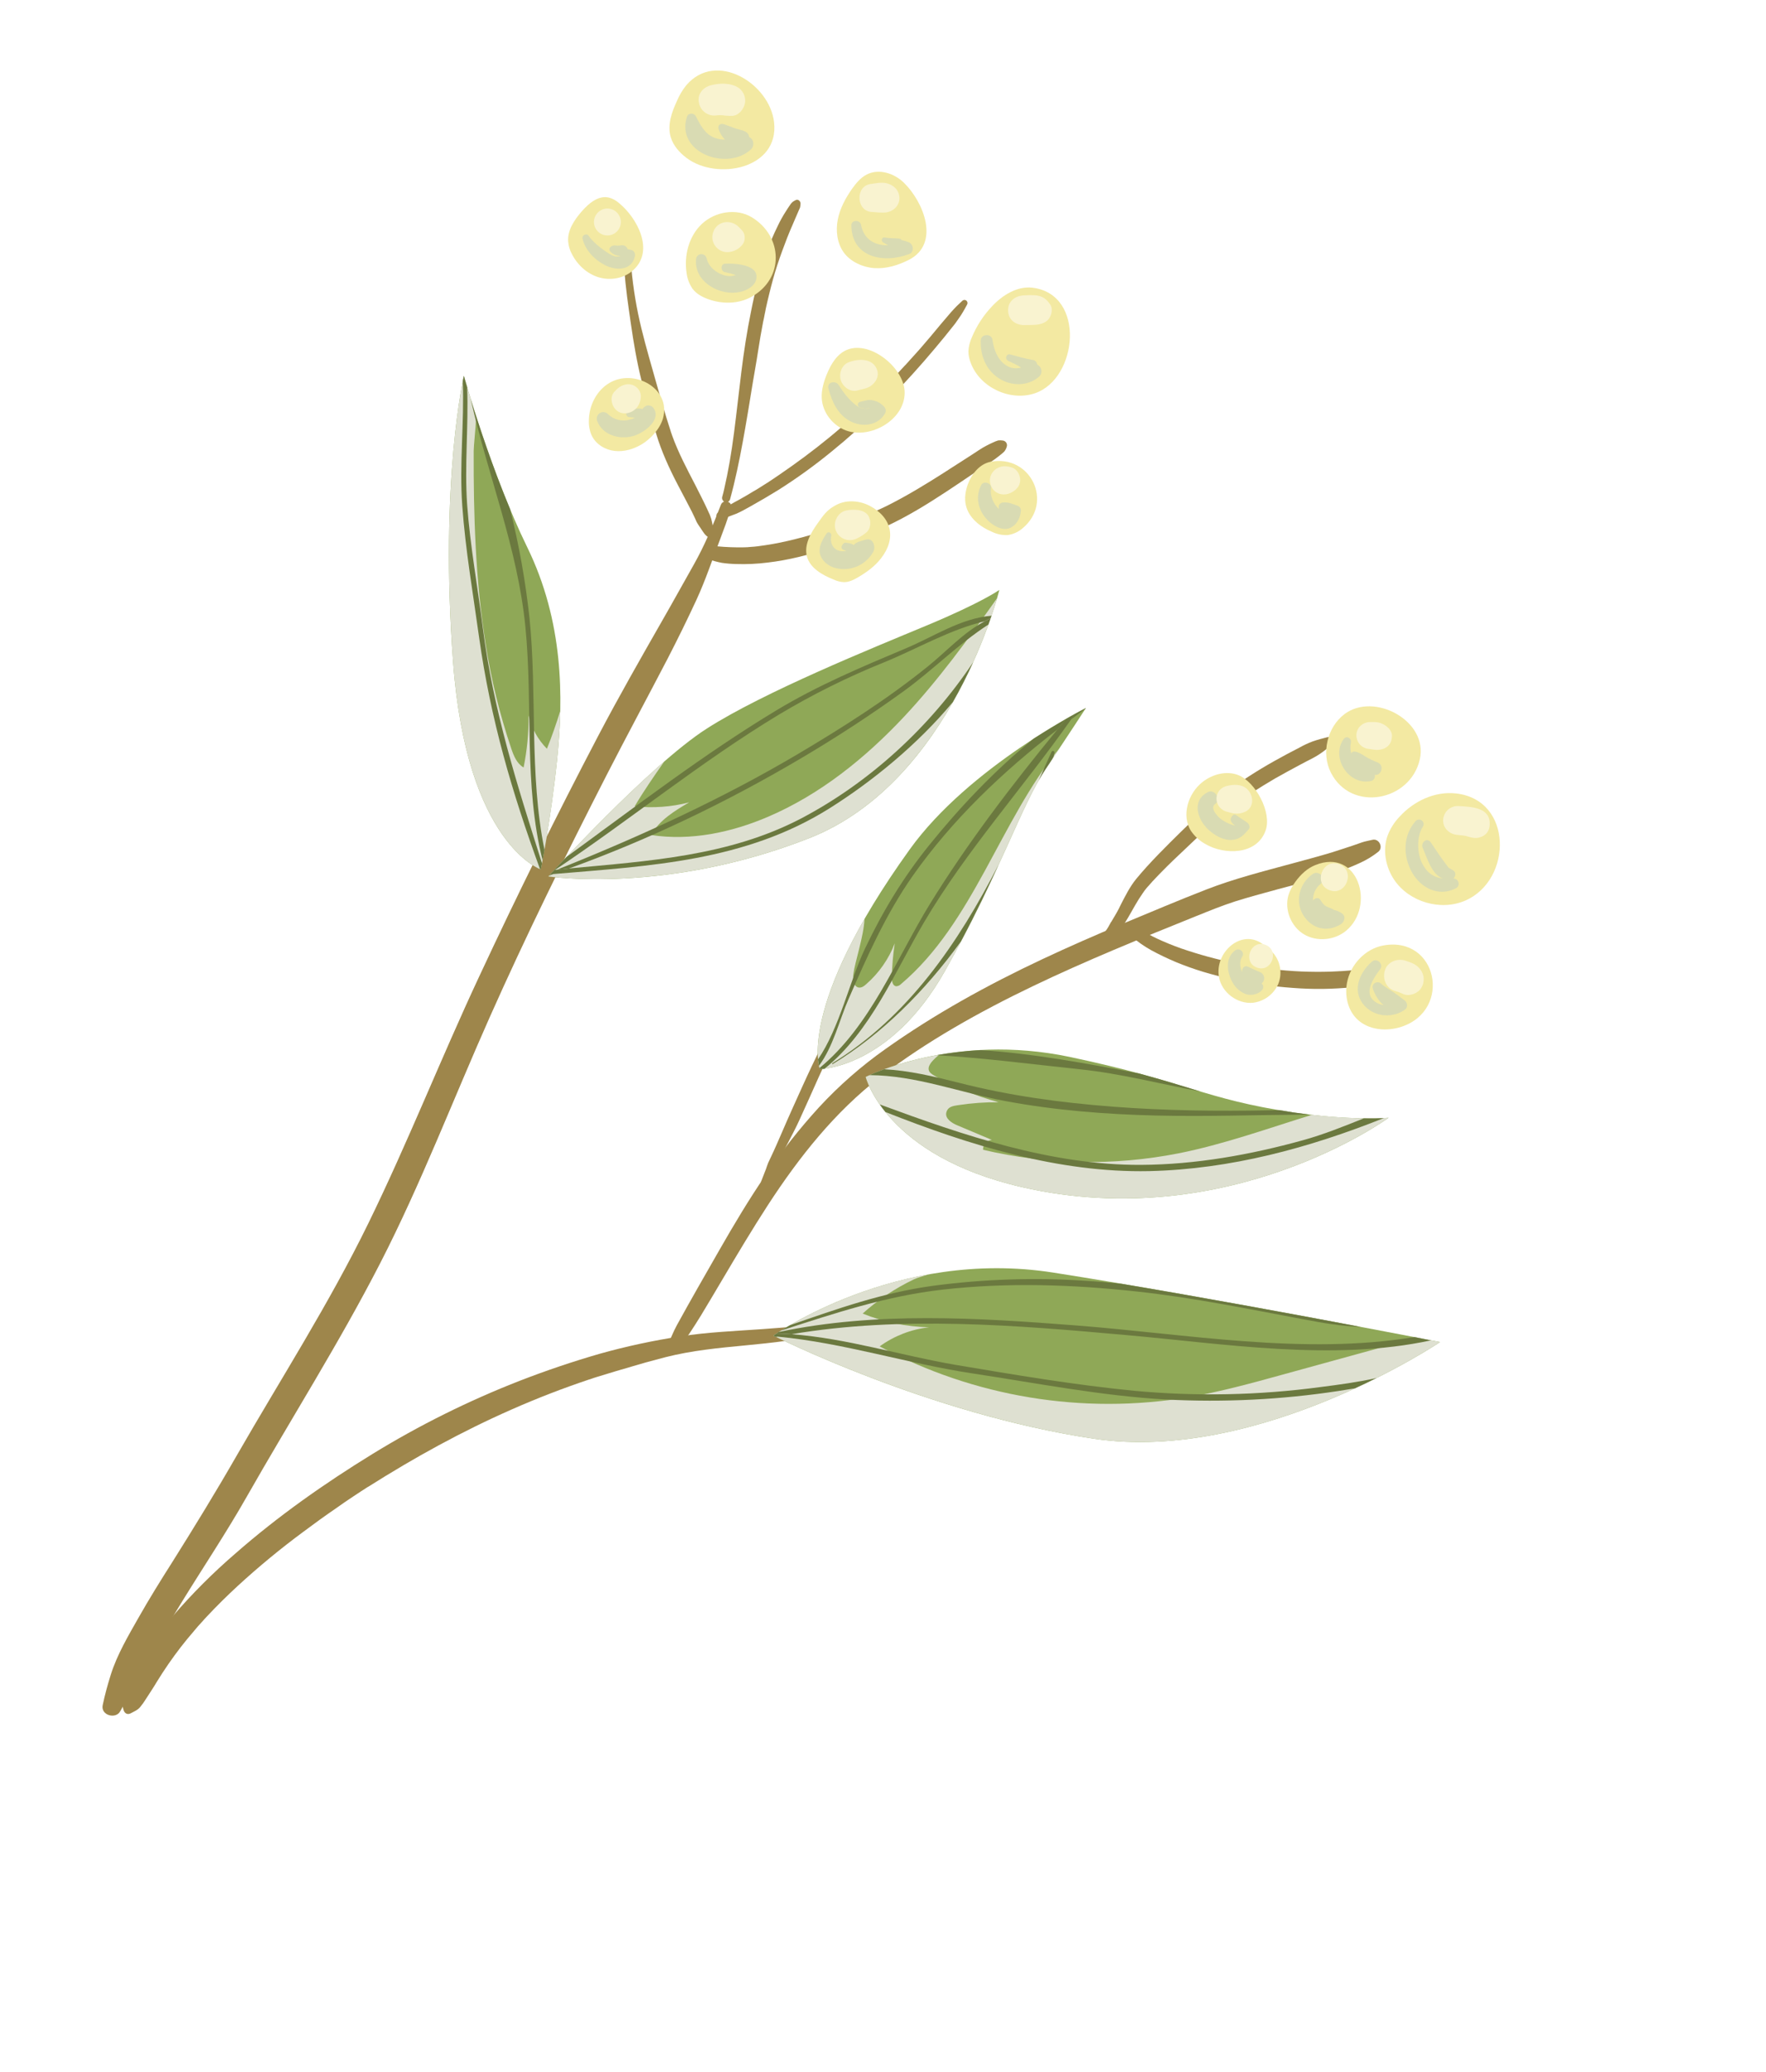 <?xml version="1.0" encoding="UTF-8"?> <svg xmlns="http://www.w3.org/2000/svg" width="318" height="373" viewBox="0 0 318 373" fill="none"><g filter="url(#filter0_d_323_8687)"><path d="M112.431 44.464C112.636 47.807 113.14 51.082 113.614 54.372C114.088 57.661 114.69 61.221 115.528 64.54C116.366 67.86 117.216 70.934 118.162 74.092C119.107 77.25 120.522 80.351 122.067 83.299C122.911 84.923 123.785 86.533 124.606 88.149L125.162 89.321L125.439 89.944C125.583 90.208 125.741 90.465 125.914 90.712L126.08 90.946L126.173 91.105C126.088 90.924 126.116 90.984 126.289 91.27L126.65 91.799C126.888 92.177 127.21 92.497 127.59 92.733C127.648 92.773 127.715 92.799 127.786 92.809C127.856 92.82 127.928 92.814 127.996 92.792C128.063 92.771 128.125 92.734 128.177 92.685C128.228 92.636 128.268 92.577 128.293 92.51C128.437 92.112 128.487 91.685 128.439 91.264C128.388 90.847 128.307 90.443 128.226 90.04C128.142 89.581 128.009 89.132 127.83 88.701L127.34 87.627C126.664 86.162 125.905 84.719 125.177 83.261C123.683 80.381 122.145 77.485 121.041 74.421L120.845 73.851C120.838 73.799 120.704 73.477 120.816 73.791C120.784 73.701 120.759 73.608 120.74 73.514L120.363 72.332C120.112 71.568 119.882 70.812 119.66 70.034C119.18 68.44 118.708 66.824 118.259 65.215C117.324 61.886 116.338 58.564 115.516 55.2C114.631 51.597 114.019 47.932 113.685 44.238C113.67 44.155 113.64 44.076 113.594 44.006C113.549 43.935 113.491 43.874 113.422 43.827C113.353 43.779 113.275 43.745 113.193 43.728C113.111 43.71 113.027 43.709 112.944 43.724C112.783 43.764 112.642 43.861 112.548 43.997C112.453 44.133 112.412 44.299 112.431 44.464Z" fill="#9E864B"></path><path d="M127.368 96.573C128.221 96.9 129.102 97.147 130 97.313C130.844 97.434 131.695 97.504 132.547 97.523C134.448 97.587 136.35 97.498 138.236 97.257C141.986 96.823 145.621 95.874 149.2 94.73C152.733 93.612 156.193 92.279 159.563 90.74C163.334 88.991 166.883 86.812 170.375 84.514C172.034 83.434 173.687 82.301 175.332 81.191C176.976 80.081 178.716 79.054 180.237 77.8C180.455 77.628 180.663 77.444 180.859 77.248C181.051 77.003 181.193 76.723 181.278 76.424C181.322 76.302 181.337 76.172 181.323 76.043C181.309 75.915 181.265 75.791 181.196 75.682C181.126 75.572 181.033 75.481 180.922 75.413C180.811 75.346 180.687 75.305 180.558 75.293C180.287 75.25 180.012 75.244 179.74 75.276C179.431 75.37 179.13 75.488 178.84 75.629C178.397 75.82 177.968 76.041 177.54 76.263C176.653 76.72 175.837 77.328 175 77.853L172.278 79.602L171.049 80.387L170.461 80.776C170.235 80.92 170.499 80.739 170.529 80.725L170.401 80.804L170.009 81.064C166.646 83.208 163.233 85.285 159.678 87.062C156.411 88.641 153.045 90.007 149.603 91.154L148.981 91.356L148.666 91.469C148.606 91.497 148.412 91.553 148.644 91.461C148.877 91.369 148.614 91.475 148.584 91.489L147.289 91.901C146.39 92.179 145.5 92.436 144.617 92.67C142.822 93.152 140.99 93.597 139.154 93.915C138.25 94.067 137.347 94.219 136.46 94.326C136.02 94.369 135.572 94.434 135.118 94.447L134.5 94.501C134.12 94.515 134.753 94.491 134.478 94.493L134.12 94.515C132.426 94.552 130.731 94.489 129.044 94.326L127.894 94.19C127.279 94.095 126.725 94.596 126.602 95.151C126.535 95.441 126.576 95.745 126.717 96.007C126.858 96.268 127.089 96.47 127.368 96.573Z" fill="#9E864B"></path><path d="M129.919 89.496L131.284 88.96C131.727 88.768 132.198 88.637 132.641 88.445C133.527 88.063 134.385 87.545 135.221 87.094C136.906 86.149 138.578 85.173 140.214 84.159C143.512 82.071 146.68 79.784 149.699 77.31C152.696 74.885 155.559 72.32 158.288 69.617C161.082 66.895 163.753 64.029 166.329 61.079C167.594 59.633 168.823 58.15 170.051 56.666L171.808 54.473C172.113 54.107 172.36 53.696 172.651 53.301C172.931 52.916 173.19 52.517 173.427 52.105C173.674 51.694 173.898 51.275 174.123 50.856C174.198 50.743 174.23 50.608 174.214 50.474C174.198 50.34 174.134 50.216 174.034 50.125C173.936 50.035 173.808 49.985 173.675 49.983C173.542 49.982 173.413 50.029 173.313 50.117L172.296 51.077C171.916 51.441 171.603 51.828 171.246 52.2C170.613 52.923 170.011 53.632 169.4 54.362C168.202 55.832 166.959 57.285 165.724 58.716C165.091 59.439 164.437 60.154 163.782 60.869C163.645 61.045 163.485 61.212 163.325 61.38C163.439 61.271 163.233 61.497 163.203 61.511C163.121 61.621 163.027 61.721 162.922 61.81L161.948 62.86C160.614 64.265 159.276 65.635 157.934 66.969C155.208 69.641 152.387 72.228 149.42 74.664C146.453 77.1 143.401 79.356 140.232 81.519L139.047 82.32L138.459 82.709L138.165 82.903L138.037 82.982C138.006 82.997 137.802 83.148 137.908 83.061C138.014 82.975 137.848 83.09 137.84 83.112L137.682 83.205L137.426 83.364L136.748 83.795C136.355 84.055 135.949 84.284 135.542 84.513C134.714 85.016 133.885 85.519 133.02 85.985C132.155 86.45 132.125 86.464 131.68 86.73L131.114 87.127L130.564 87.479L129.321 88.234C129.179 88.328 129.076 88.469 129.03 88.633C128.985 88.796 129 88.971 129.072 89.124C129.145 89.278 129.271 89.4 129.426 89.468C129.582 89.536 129.757 89.546 129.919 89.496Z" fill="#9E864B"></path><path d="M131.452 85.899C132.394 82.491 133.106 79.026 133.744 75.559C134.382 72.093 134.988 68.365 135.569 64.778C135.867 62.963 136.21 61.163 136.478 59.362C136.747 57.56 137.067 55.753 137.41 53.953C137.516 53.517 137.599 53.072 137.683 52.628C137.767 52.183 137.767 52.183 137.816 51.976C137.865 51.769 137.865 51.769 137.882 51.65C137.899 51.532 137.825 51.88 137.85 51.739C137.878 51.673 137.894 51.603 137.899 51.532C138.089 50.651 138.301 49.778 138.512 48.905C138.936 47.159 139.411 45.407 139.968 43.708C140.524 42.01 141.131 40.379 141.768 38.734C142.092 37.918 142.429 37.115 142.778 36.324C143.137 35.528 143.451 34.717 143.802 33.944C143.896 33.762 143.979 33.575 144.052 33.384C144.118 33.135 144.151 32.878 144.15 32.62C144.151 32.196 143.676 31.777 143.262 32.029C143.059 32.121 142.866 32.237 142.689 32.373C142.496 32.556 142.328 32.766 142.193 32.995C141.94 33.354 141.709 33.721 141.478 34.088C140.961 34.89 140.496 35.724 140.087 36.587C139.304 38.163 138.617 39.785 138.029 41.444C136.869 44.925 135.935 48.477 135.233 52.078C134.495 55.684 133.943 59.33 133.487 62.987C133.031 66.643 132.651 70.227 132.18 73.853C131.71 77.48 131.158 80.777 130.372 84.166C130.275 84.58 130.177 84.995 130.056 85.401C130.001 85.59 130.017 85.791 130.101 85.969C130.185 86.146 130.332 86.286 130.512 86.363C130.604 86.396 130.702 86.41 130.8 86.404C130.897 86.398 130.993 86.373 131.08 86.33C131.168 86.287 131.246 86.226 131.31 86.152C131.374 86.078 131.422 85.992 131.452 85.899Z" fill="#9E864B"></path><path d="M129.81 86.861C128.394 90.549 126.851 94.242 124.897 97.688C122.943 101.135 121.157 104.391 119.25 107.704C115.328 114.567 111.405 121.429 107.741 128.409C100.231 142.735 93.062 157.226 86.234 171.879C79.373 186.554 73.433 201.658 66.315 216.216C59.197 230.774 50.632 244.067 42.666 257.924C38.898 264.492 34.955 270.922 30.915 277.344C28.869 280.557 26.868 283.787 24.983 287.108C23.099 290.43 21.102 293.786 19.947 297.442C19.381 299.237 18.882 301.056 18.493 302.914C18.105 304.772 20.85 305.477 21.638 304.037C23.431 300.832 25.26 297.666 26.942 294.422C28.625 291.179 30.637 287.778 32.609 284.563C36.544 278.154 40.751 271.893 44.459 265.353C52.428 251.348 61.089 237.715 68.448 223.393C75.807 209.07 81.608 193.867 88.164 179.133C94.721 164.399 101.868 149.901 109.213 135.549C112.827 128.501 116.588 121.531 120.246 114.5C122.029 111.042 123.754 107.539 125.39 104.005C127.026 100.47 128.233 96.807 129.618 93.207C130.334 91.341 131.013 89.437 131.649 87.517C132.023 86.328 130.273 85.703 129.81 86.861Z" fill="#9E864B"></path><path d="M151.697 233.259C146.939 234.557 142.075 234.892 137.181 235.242C132.287 235.592 127.351 235.778 122.508 236.546C117.607 237.291 112.756 238.336 107.983 239.674C103.138 241.073 98.369 242.683 93.675 244.502C84.425 248.102 75.517 252.525 67.059 257.718C58.424 263.024 50.059 268.9 42.429 275.587C38.354 279.092 34.55 282.899 31.048 286.976C27.738 290.862 24.526 295.107 22.551 299.869C22.449 300.157 22.354 300.423 22.273 300.719C22.217 300.865 22.171 301.016 22.137 301.169C22.074 301.347 21.926 302.042 22.031 301.606C21.859 302.368 22.032 303.004 22.225 303.722C22.418 304.44 22.978 304.69 23.535 304.389C24.092 304.089 24.789 303.813 25.232 303.272C25.618 302.809 25.969 302.316 26.282 301.8C26.959 300.743 27.642 299.739 28.274 298.667C29.592 296.523 31.023 294.451 32.562 292.459C33.342 291.464 34.143 290.477 34.989 289.506C35.394 289.002 35.813 288.527 36.254 288.061C36.696 287.594 36.635 287.622 36.841 287.396C37.047 287.17 36.468 287.812 36.879 287.36C37.009 287.207 37.16 287.061 37.282 286.93C39.055 285.041 40.908 283.207 42.804 281.462C46.578 277.995 50.535 274.733 54.657 271.689C56.599 270.235 58.586 268.797 60.6 267.42C61.575 266.719 62.563 266.048 63.544 265.4L65.014 264.427L65.791 263.93L66.085 263.736C66.198 263.674 66.307 263.604 66.409 263.527C66.183 263.671 66.153 263.685 66.303 263.614C74.596 258.361 83.234 253.606 92.235 249.655C96.74 247.668 101.344 245.891 105.996 244.331L106.872 244.045C106.812 244.074 106.565 244.135 106.932 244.017L107.381 243.877L109.23 243.314C110.413 242.938 111.581 242.605 112.778 242.259C113.976 241.913 115.016 241.585 116.318 241.226L119.879 240.275C124.575 239.08 129.434 238.618 134.241 238.162C139.048 237.706 143.887 237.162 148.64 236.087C149.798 235.851 150.935 235.533 152.058 235.185C152.56 235.04 152.963 234.61 152.841 234.042C152.719 233.474 152.206 233.091 151.697 233.259Z" fill="#9E864B"></path><path d="M121.724 239.161C122.107 238.649 122.453 238.099 122.872 237.624C123.314 237.151 123.72 236.645 124.087 236.111C124.793 235.04 125.508 233.947 126.171 232.86C127.511 230.643 128.83 228.418 130.148 226.193C132.793 221.72 135.468 217.233 138.297 212.876C143.93 204.228 150.341 196.131 158.536 189.82C166.731 183.509 176.432 178.085 186.012 173.492C195.592 168.898 205.517 164.877 215.404 160.892C217.707 159.967 220.25 158.927 222.444 158.238C224.638 157.548 227.436 156.774 229.949 156.099C234.976 154.747 240.134 153.518 244.889 151.321C246.062 150.792 247.165 150.121 248.173 149.323C249.141 148.57 248.344 146.888 247.148 147.16C246.49 147.324 245.833 147.415 245.204 147.639L243.435 148.256L239.96 149.387C237.438 150.159 234.91 150.805 232.389 151.503C227.302 152.882 222.194 154.18 217.298 156.076C212.401 157.973 207.192 160.183 202.18 162.263C197.168 164.343 192.431 166.422 187.631 168.678C177.82 173.289 168.308 178.531 159.482 184.791C155.113 187.87 151.083 191.401 147.457 195.327C143.93 199.19 140.691 203.307 137.767 207.644C134.836 211.94 132.168 216.405 129.582 220.923C126.995 225.442 124.379 229.974 121.873 234.547C121.239 235.693 120.797 236.933 120.207 238.096C119.617 239.258 120.997 240.15 121.724 239.161Z" fill="#9E864B"></path><path d="M199.977 164.797C200.699 164.363 201.337 163.805 201.864 163.149C202.324 162.489 202.77 161.8 203.172 161.094C204.013 159.647 204.795 158.154 205.753 156.799C205.988 156.442 206.243 156.1 206.519 155.774C206.648 155.616 206.785 155.465 206.93 155.322C207.014 155.227 207.067 155.146 207.143 155.073L207.265 154.942C207.273 154.92 207.433 154.752 207.341 154.869C207.249 154.986 207.357 154.825 207.387 154.811C207.426 154.779 207.457 154.739 207.479 154.694L207.714 154.453L208.239 153.892C208.567 153.534 208.908 153.207 209.228 152.872C210.565 151.502 211.962 150.178 213.35 148.876C215.983 146.396 218.535 143.863 221.379 141.632C222.725 140.59 224.107 139.586 225.518 138.641L226.068 138.289C226.15 138.239 226.228 138.183 226.302 138.123C226.352 138.111 226.397 138.083 226.43 138.043C226.588 137.95 226.46 138.029 226.392 138.08C226.739 137.879 227.079 137.626 227.425 137.425L229.617 136.111C231.098 135.274 232.587 134.458 234.087 133.662C234.832 133.254 235.591 132.876 236.358 132.476C237.188 132.042 237.974 131.528 238.703 130.941C239.029 130.658 239.369 130.405 239.717 130.13C240.065 129.855 239.826 128.496 239.033 128.688C238.241 128.879 237.246 129.148 236.392 129.442C235.566 129.754 234.765 130.127 233.995 130.559C232.469 131.337 230.987 132.131 229.49 132.97C226.433 134.68 223.487 136.58 220.668 138.658C217.782 140.798 215.164 143.234 212.62 145.745C210.076 148.257 207.046 151.219 204.573 154.231C203.458 155.605 202.666 157.195 201.86 158.754L201.596 159.284C201.564 159.372 201.479 159.542 201.564 159.372C201.502 159.465 201.45 159.563 201.409 159.667C201.2 160.041 201.014 160.424 200.791 160.769C200.568 161.114 200.381 161.496 200.158 161.841C200.075 161.94 200.003 162.049 199.943 162.164C199.826 162.422 199.912 162.252 199.928 162.208C199.921 162.249 199.899 162.286 199.866 162.311C199.773 162.502 199.665 162.664 199.572 162.855C199.479 163.046 199.142 163.5 198.905 163.815C198.796 163.959 198.747 164.138 198.767 164.317C198.787 164.496 198.874 164.66 199.011 164.777C199.144 164.893 199.314 164.959 199.491 164.962C199.667 164.966 199.84 164.908 199.977 164.797Z" fill="#9E864B"></path><path d="M203.775 164.58C204.862 165.515 206.041 166.337 207.294 167.034C208.758 167.831 210.253 168.539 211.772 169.181C214.98 170.5 218.306 171.512 221.705 172.202C225.363 173.014 229.076 173.555 232.814 173.82C236.396 174.1 239.997 174.057 243.572 173.691C245.167 173.52 246.752 173.261 248.319 172.914C249.858 172.589 251.392 172.139 252.711 171.311C252.944 171.187 253.164 171.039 253.367 170.872C253.482 170.726 253.58 170.569 253.66 170.402C253.899 170.013 253.815 169.409 253.312 169.279L252.957 169.153C252.642 169.093 252.319 169.096 252.005 169.162L250.967 169.341C250.265 169.49 249.578 169.594 248.868 169.765C247.36 170.121 245.832 170.384 244.292 170.553C243.457 170.654 242.63 170.734 241.788 170.783L241.483 170.799L241.378 170.811C241.662 170.788 241.274 170.824 241.23 170.808L240.872 170.83L239.577 170.892C237.835 170.945 236.065 170.937 234.319 170.863C230.73 170.7 227.157 170.284 223.626 169.618C223.174 169.556 222.737 169.45 222.293 169.366L221.967 169.3L221.989 169.308L221.315 169.167L218.77 168.533C217.097 168.111 215.449 167.623 213.838 167.098C212.322 166.611 210.832 166.046 209.374 165.405C208.703 165.115 208.018 164.796 207.363 164.462L207.496 164.51L207.157 164.339L206.914 164.252L206.42 164.026L205.956 163.786L205.713 163.699C205.632 163.645 205.824 163.738 205.824 163.738L205.646 163.675L204.749 163.18C204.557 163.063 204.328 163.02 204.106 163.061C203.885 163.101 203.685 163.222 203.547 163.4C203.424 163.591 203.379 163.821 203.42 164.045C203.461 164.268 203.585 164.467 203.767 164.602L203.775 164.58Z" fill="#9E864B"></path><path d="M139.262 236.409C139.262 236.409 161.349 220.629 189.633 225.057C217.916 229.485 259.304 237.566 259.304 237.566C259.304 237.566 226.81 259.418 196.987 254.964C167.164 250.511 139.262 236.409 139.262 236.409Z" fill="#8FA857"></path><path d="M155.88 189.846C155.88 189.846 171.609 181.806 192.67 186.252C213.731 190.698 216.759 193.826 232.88 196.234C243.365 197.78 250.041 197.192 250.041 197.192C250.041 197.192 221.292 218.208 184.056 209.687C159.406 204.035 155.88 189.846 155.88 189.846Z" fill="#8FA857"></path><path d="M137.519 208.829C138.36 207.731 139.261 206.605 139.919 205.392C140.577 204.179 141.296 202.863 141.955 201.576C142.614 200.288 143.342 198.95 143.95 197.595C144.559 196.24 145.136 194.973 145.729 193.662C146.884 191.054 148.032 188.468 149.29 185.922C149.965 184.59 150.531 183.494 151.228 182.17C151.925 180.846 152.643 179.605 153.391 178.349C154.139 177.093 155.056 175.573 155.947 174.194C156.839 172.815 157.802 171.586 158.575 170.19C158.686 170.027 158.735 169.83 158.713 169.635C158.691 169.439 158.6 169.258 158.456 169.124C158.171 168.872 157.653 168.787 157.371 169.086C157.09 169.385 156.816 169.662 156.579 169.976C156.342 170.291 156.142 170.57 155.943 170.848L154.7 172.651C153.894 173.861 153.14 175.064 152.378 176.29C150.822 178.83 149.391 181.44 148.049 184.081C146.707 186.722 145.539 189.226 144.361 191.826L142.567 195.803C141.974 197.114 141.404 198.433 140.833 199.752C140.262 201.071 139.535 202.759 138.843 204.209C138.687 204.578 138.486 204.93 138.329 205.299C138.173 205.667 138.068 206.03 137.934 206.406L137.07 208.619C136.953 208.876 137.343 209.041 137.519 208.829Z" fill="#9E864B"></path><path d="M147.616 188.444C147.616 188.444 160.271 188.318 170.16 170.755C180.048 153.191 183.805 141.128 188.251 134.477C192.697 127.826 195.533 123.447 195.533 123.447C195.533 123.447 174.485 134.007 163.797 148.914C143.325 177.378 147.616 188.444 147.616 188.444Z" fill="#8FA857"></path><path d="M98.745 153.754C98.745 153.754 116.949 133.742 127.27 127.141C137.591 120.541 156.878 112.746 166.85 108.592C176.823 104.438 179.949 102.184 179.949 102.184C179.949 102.184 171.49 136.732 145.728 146.858C119.965 156.984 98.745 153.754 98.745 153.754Z" fill="#8FA857"></path><path d="M97.373 152.491C97.373 152.491 84.049 147.985 81.59 115.206C79.13 82.428 83.533 63.655 83.533 63.655C83.533 63.655 88.374 81.084 94.929 94.481C101.484 107.879 101.481 121.531 100.317 132.698C99.153 143.865 97.373 152.491 97.373 152.491Z" fill="#8FA857"></path><g style="mix-blend-mode:multiply"><path d="M196.987 254.964C226.81 259.418 259.304 237.566 259.304 237.566L255.17 236.765L230.721 243.49C225.207 245.017 219.649 246.528 213.983 247.501C194.953 250.676 175.405 247.457 158.397 238.346C161.013 236.449 164.078 235.263 167.29 234.905C163.19 234.81 159.14 233.974 155.337 232.436C158.102 229.945 161.215 227.869 164.578 226.274C164.976 226.067 166.009 225.761 167.222 225.371C150.52 228.371 139.262 236.409 139.262 236.409C139.262 236.409 167.172 250.489 196.987 254.964Z" fill="#DEE0D1"></path></g><g style="mix-blend-mode:multiply"><path d="M184.056 209.687C221.292 218.208 250.041 197.192 250.041 197.192C250.041 197.192 244.758 197.653 236.247 196.662C228.252 199.126 220.337 201.992 212.144 203.611C200.522 205.885 188.549 205.663 177.02 202.957C176.995 202.511 177.148 202.074 177.445 201.74C177.742 201.407 178.158 201.204 178.604 201.176L172.396 198.561C171.349 198.137 170.124 197.301 170.407 196.229C170.69 195.157 171.673 195.058 172.547 194.921C174.955 194.553 177.388 194.378 179.825 194.398C175.779 193.3 171.889 191.693 168.247 189.617C167.813 189.362 167.321 189.062 167.228 188.554C167.134 188.047 167.419 187.599 167.71 187.204C168.132 186.695 168.614 186.238 169.144 185.843C160.917 187.276 155.88 189.846 155.88 189.846C155.88 189.846 159.406 204.035 184.056 209.687Z" fill="#DEE0D1"></path></g><g style="mix-blend-mode:multiply"><path d="M162.248 173.123C162.026 173.356 161.727 173.498 161.406 173.521C160.745 173.485 160.577 172.626 160.583 171.98C160.629 169.912 160.807 167.849 161.114 165.804C160.023 168.636 158.257 171.159 155.969 173.154C155.598 173.495 155.16 173.813 154.655 173.758C153.706 173.619 153.547 172.314 153.656 171.38C153.957 169.066 155.516 164.63 155.673 161.391C144.625 180.662 147.616 188.444 147.616 188.444C147.616 188.444 160.271 188.318 170.159 170.755C180.048 153.191 183.804 141.127 188.251 134.477C189.119 133.164 189.963 131.918 190.693 130.781C180.052 143.807 175.272 162.095 162.248 173.123Z" fill="#DEE0D1"></path></g><g style="mix-blend-mode:multiply"><path d="M179.547 103.663C174.303 111.078 168.958 118.43 162.749 125.051C155.78 132.474 147.685 138.995 138.341 142.999C131.706 145.848 124.361 147.395 117.236 146.3C118.713 143.632 121.455 141.965 124.106 140.415C120.904 141.25 117.577 141.492 114.288 141.129C115.93 138.346 117.771 135.707 119.611 133.069C109.838 141.563 98.745 153.754 98.745 153.754C98.745 153.754 119.973 156.962 145.728 146.858C168.295 137.988 177.584 110.351 179.547 103.663Z" fill="#DEE0D1"></path></g><g style="mix-blend-mode:multiply"><path d="M81.59 115.206C84.049 147.985 97.373 152.491 97.373 152.491C97.373 152.491 99.175 143.873 100.317 132.698C100.606 129.931 100.823 127.013 100.887 123.965C100.169 126.255 99.378 128.544 98.483 130.771C96.849 129.116 95.705 127.04 95.18 124.774C95.209 127.919 94.908 131.058 94.284 134.14C93.079 133.46 92.506 132.057 92.058 130.724C89.985 124.593 88.44 118.296 87.439 111.902C85.619 100.419 85.253 88.781 85.295 77.189C85.31 76.096 85.609 73.582 85.753 70.938C84.335 66.587 83.533 63.655 83.533 63.655C83.533 63.655 79.13 82.428 81.59 115.206Z" fill="#DEE0D1"></path></g><path d="M111.483 32.568C110.958 32.092 110.328 31.748 109.644 31.563C107.757 31.114 106 32.608 104.727 34.076C103.454 35.544 102.157 37.428 102.308 39.453C102.366 40.246 102.593 41.017 102.975 41.713C103.968 43.69 105.733 45.319 107.885 45.937C110.037 46.555 112.479 46.079 114.095 44.559C117.865 41.062 114.729 35.225 111.483 32.568Z" fill="#F3E9A2"></path><path d="M135.351 35.096C132.574 33.431 128.744 34.086 126.377 36.312C124.01 38.537 123.125 42.065 123.653 45.274C123.787 46.227 124.137 47.138 124.676 47.936C125.363 48.88 126.451 49.468 127.558 49.863C130.083 50.764 132.992 50.729 135.333 49.418C141.248 46.137 141.021 38.518 135.351 35.096Z" fill="#F3E9A2"></path><path d="M109.718 64.938C107.376 66.324 106.016 69.083 106.033 71.835C106.014 72.747 106.204 73.651 106.588 74.479C107.366 76.005 108.99 76.984 110.697 77.169C112.404 77.354 114.11 76.84 115.572 75.963C117.033 75.087 118.826 73.281 119.381 71.307C120.887 65.829 114.102 62.309 109.718 64.938Z" fill="#F3E9A2"></path><path d="M123.575 11.348C122.881 12.211 122.312 13.168 121.887 14.191C120.929 16.245 120.129 18.556 120.783 20.711C121.242 22.223 122.347 23.466 123.606 24.415C129.046 28.553 140.359 26.45 139.383 17.989C138.578 11.011 128.944 5.052 123.575 11.348Z" fill="#F3E9A2"></path><path d="M162.742 28.871C161 27.176 158.244 26.293 156.071 27.414C154.973 27.971 154.171 28.958 153.436 29.968C152.263 31.646 151.249 33.506 150.858 35.513C150.466 37.52 150.725 39.734 151.902 41.403C153.08 43.071 155.326 44.122 157.473 44.264C159.62 44.406 161.783 43.731 163.708 42.745C169.28 39.867 166.394 32.421 162.742 28.871Z" fill="#F3E9A2"></path><path d="M152.643 58.916C150.769 59.62 149.651 61.492 148.891 63.342C148.319 64.736 147.878 66.251 147.973 67.733C148.135 70.287 149.962 72.586 152.338 73.484C156.685 75.085 162.895 71.61 162.901 66.695C162.933 62.338 156.857 57.324 152.643 58.916Z" fill="#F3E9A2"></path><path d="M185.954 47.789C183.179 47.448 180.511 49.117 178.609 51.159C177.085 52.769 175.866 54.643 175.012 56.689C174.642 57.49 174.427 58.353 174.378 59.234C174.39 59.954 174.534 60.665 174.803 61.333C176.451 65.74 181.901 68.309 186.367 66.783C194.098 64.15 195.539 48.989 185.954 47.789Z" fill="#F3E9A2"></path><path d="M178.395 79.114C176.408 79.503 174.972 81.287 174.271 83.184C173.836 84.401 173.637 85.728 173.924 86.954C174.442 89.211 176.483 90.838 178.636 91.731C179.511 92.156 180.479 92.355 181.451 92.311C182.459 92.167 183.404 91.732 184.169 91.06C189.772 86.345 185.519 77.763 178.395 79.114Z" fill="#F3E9A2"></path><path d="M156.569 87.026C154.751 86.102 152.516 85.928 150.697 86.827C148.878 87.725 148.208 88.834 147.266 90.145C145.979 91.933 144.736 94.085 145.309 96.187C145.883 98.288 148.132 99.541 150.191 100.35C150.725 100.595 151.299 100.741 151.885 100.78C152.844 100.823 153.731 100.366 154.552 99.885C156.103 98.966 157.584 97.896 158.67 96.462C161.445 92.884 160.594 89.111 156.569 87.026Z" fill="#F3E9A2"></path><path d="M222.987 135.517C220.863 134.684 218.357 135.337 216.557 136.742C213.934 138.776 212.666 142.816 214.49 145.614C215.163 146.578 216.05 147.373 217.082 147.937C220.447 149.912 226.352 149.947 227.904 145.459C229.043 142.196 226.071 136.742 222.987 135.517Z" fill="#F3E9A2"></path><path d="M242.118 124.522C238.982 126.872 237.879 131.571 239.651 135.074C243.323 142.275 253.965 140.232 255.663 132.676C257.228 125.771 247.468 120.515 242.118 124.522Z" fill="#F3E9A2"></path><path d="M262.162 138.814C258.392 138.392 254.583 140.178 252.033 142.987C251.084 143.967 250.345 145.131 249.863 146.407C248.923 149.041 249.506 152.095 251.079 154.404C253.8 158.395 259.463 160.017 263.87 158.095C272.36 154.386 272.469 139.947 262.162 138.814Z" fill="#F3E9A2"></path><path d="M236.832 151.716C235.377 152.295 234.2 153.422 233.274 154.689C232.716 155.426 232.286 156.251 232.003 157.131C231.249 159.733 232.465 162.763 234.786 164.165C237.107 165.567 240.312 165.263 242.409 163.516C247.716 159.07 244.574 148.563 236.832 151.716Z" fill="#F3E9A2"></path><path d="M249.099 166.178C245.814 166.778 243.143 169.644 242.546 172.925C242.126 175.222 242.668 177.762 244.33 179.403C246.377 181.432 249.696 181.718 252.423 180.794C261.54 177.707 258.813 164.428 249.099 166.178Z" fill="#F3E9A2"></path><path d="M219.489 171.835C219.966 174.627 222.8 176.761 225.617 176.494C226.594 176.375 227.525 176.007 228.319 175.424C229.112 174.842 229.743 174.065 230.149 173.169C230.527 172.261 230.652 171.268 230.511 170.295C230.37 169.323 229.969 168.406 229.35 167.642C228.762 166.967 228.08 166.379 227.327 165.896C223.517 163.138 218.719 167.417 219.489 171.835Z" fill="#F3E9A2"></path><path d="M84.12 86.855C83.62 79.787 84.385 72.746 84.122 65.713C83.733 64.425 83.533 63.655 83.533 63.655C83.533 63.655 83.445 63.973 83.328 64.58C83.625 72.075 82.689 79.529 83.239 87.015C83.802 94.954 85.191 102.889 86.276 110.765C88.356 125.512 92.181 138.585 97.246 152.45L97.379 152.497C97.379 152.497 97.469 152.105 97.596 151.401C93.102 137.191 88.869 124.072 86.951 109.084C86.019 101.687 84.664 94.288 84.12 86.855Z" fill="#6B793F"></path><path d="M95.34 107.184C94.624 100.598 93.459 94.069 91.852 87.642C88.686 80.072 86.162 72.382 84.762 67.838C87.835 81.615 93.188 94.534 94.6 108.767C96.013 123 94.265 137.203 97.705 150.862C97.79 150.343 97.915 149.714 98.049 148.988C95.256 135.335 96.754 120.993 95.34 107.184Z" fill="#6B793F"></path><path d="M139.747 236.658L140.046 236.59L139.534 236.556L139.747 236.658Z" fill="#6B793F"></path><path d="M202.942 236.321C220.322 237.857 240.048 241.077 257.667 237.256L254.682 236.665C234.827 239.963 213.508 236.099 193.874 234.583C176.088 233.203 157.8 232.042 140.22 235.753L139.82 236.035C140.712 236.053 141.627 236.08 142.525 236.151C162.448 232.803 182.859 234.521 202.942 236.321Z" fill="#6B793F"></path><path d="M142.284 234.518C141.629 234.883 141.087 235.214 140.635 235.501C150.288 232.382 159.531 229.29 169.709 228.13C181.444 226.802 193.114 227.198 204.817 228.479C214.939 229.57 224.819 231.624 234.792 233.485C238.111 234.121 241.572 234.707 245.02 234.839C233.611 232.665 217.096 229.616 201.923 227.072C199.778 226.855 197.603 226.653 195.448 226.533C186.303 225.925 177.12 226.226 168.035 227.433C158.927 228.675 150.803 231.567 142.284 234.518Z" fill="#6B793F"></path><path d="M237.839 245.656C226.692 247.154 215.411 247.382 204.212 246.335C193.501 245.283 182.642 243.455 172.021 241.661C162.067 239.956 152.543 236.906 142.525 236.151C141.627 236.08 140.712 236.053 139.82 236.034C139.628 236.15 139.441 236.275 139.262 236.409L139.534 236.556L140.047 236.59C151.931 237.711 163.294 241.417 175.09 243.206C186.887 244.994 198.317 247.251 210.018 247.908C220.381 248.45 230.772 247.935 241.03 246.37L243.97 245.897C245.345 245.264 246.637 244.652 247.855 244.039C244.544 244.779 241.136 245.235 237.839 245.656Z" fill="#6B793F"></path><path d="M181.071 194.194C189.991 195.855 199.17 196.584 208.21 196.79C217.25 196.997 225.9 196.689 234.76 196.631L235.861 196.624L232.879 196.234L230.381 195.817L228.774 195.842C219.294 196.028 209.842 195.925 200.389 195.197C190.935 194.469 181.812 193.235 172.683 190.9C168.08 189.732 163.706 188.695 159.196 188.459C158.02 188.887 157.112 189.262 156.571 189.518C164.945 189.562 172.78 192.657 181.071 194.194Z" fill="#6B793F"></path><path d="M249.169 197.255C248.432 197.292 247.219 197.333 245.583 197.298C241.946 198.746 238.352 200.209 234.559 201.252C225.14 203.856 215.27 205.625 205.465 205.671C189.256 205.751 173.57 200.378 158.431 194.8C158.745 195.271 159.083 195.725 159.444 196.16C174.589 202.14 190.61 207.134 206.937 206.795C221.589 206.458 235.691 202.629 249.169 197.255Z" fill="#6B793F"></path><path d="M216.126 192.451C212.859 191.46 209.489 190.407 205.14 189.23C195.65 187.415 186.122 185.637 176.607 185.012C173.951 185.162 171.307 185.469 168.688 185.93C177.298 186.432 185.858 187.565 194.475 188.469C201.771 189.225 208.917 191.102 216.126 192.451Z" fill="#6B793F"></path><path d="M195.535 123.448C195.535 123.448 194.806 123.811 193.564 124.492C193.349 124.814 193.112 125.129 192.889 125.474L195.435 123.587L195.535 123.448Z" fill="#6B793F"></path><path d="M186.129 128.952C179.07 134.67 172.664 141.495 167.288 148.163C162.675 153.88 158.908 160.099 155.763 166.74C153.002 172.519 151.149 181.068 147.297 186.683C147.347 187.175 147.413 187.548 147.459 187.839C150.006 184.48 151.182 179.508 152.783 175.861C156.128 168.168 159.523 160.543 164.361 153.633C171.445 143.581 180.538 134.894 190.373 127.346L191.968 125.395C190.395 126.306 188.391 127.513 186.129 128.952Z" fill="#6B793F"></path><path d="M191.968 125.395L190.373 127.346C182.16 137.345 174.199 147.759 167.438 158.725C161.301 168.716 156.804 180.616 147.562 188.25L147.618 188.445L148.467 188.374C156.812 181.642 161.074 171.031 166.395 161.997C174.099 148.946 184.24 137.813 192.889 125.474C193.112 125.129 193.349 124.814 193.564 124.492L191.968 125.395Z" fill="#6B793F"></path><path d="M179.8 151.655C172.542 165.764 163.517 179.018 149.872 187.377C149.803 187.428 149.853 187.57 149.943 187.527C158.765 182.189 166.537 174.404 173.017 165.484C175.75 160.344 177.944 155.735 179.8 151.655Z" fill="#6B793F"></path><path d="M189.878 131.463C189.881 131.402 189.864 131.342 189.831 131.292C189.797 131.241 189.748 131.203 189.691 131.182C189.634 131.162 189.571 131.161 189.513 131.178C189.455 131.196 189.404 131.232 189.368 131.281C188.581 132.997 187.816 134.721 187.043 136.467C187.445 135.762 187.83 135.101 188.253 134.478C188.675 133.854 189.105 133.209 189.505 132.578C189.905 131.947 189.766 131.847 189.878 131.463Z" fill="#6B793F"></path><path d="M140.22 124.649C146.306 121.002 152.67 117.84 159.252 115.191C165.156 112.78 171.068 109.299 177.31 107.832C177.651 107.636 178.005 107.463 178.369 107.312L178.543 106.824C172.954 107.301 168.223 110.555 163.112 112.7C155.12 116.063 147.308 119.341 139.836 123.838C126.796 131.689 114.405 141.221 102.025 150.232C101.104 151.201 100.352 151.981 99.811 152.587L99.968 152.568C113.509 143.522 126.314 133.04 140.22 124.649Z" fill="#6B793F"></path><path d="M99.072 153.397C98.966 153.484 98.913 153.564 98.845 153.615C99.117 153.535 99.385 153.438 99.647 153.327L99.072 153.397Z" fill="#6B793F"></path><path d="M177.31 107.832C173.466 109.855 170.465 113.227 167.068 115.959C159.804 121.828 151.769 126.923 143.755 131.676C129.859 139.897 115.245 146.563 100.273 152.552L102.48 152.316C116.96 147.075 130.921 140.351 144.176 132.526C150.532 128.778 156.746 124.731 162.735 120.403C167.954 116.624 172.553 111.925 177.974 108.419L178.369 107.312C178.005 107.463 177.651 107.636 177.31 107.832Z" fill="#6B793F"></path><path d="M149.396 141.478C156.993 136.701 165.181 130.062 171.567 122.382C172.973 119.913 174.192 117.478 175.221 115.224C167.404 126.912 156.559 136.87 144.179 143.36C131.207 150.113 116.766 150.975 102.479 152.316L100.273 152.552L99.968 152.568L99.811 152.587C99.492 152.922 99.248 153.185 99.072 153.397L99.647 153.327C117.053 151.851 134.17 151.046 149.396 141.478Z" fill="#6B793F"></path><g style="mix-blend-mode:multiply"><path d="M134.901 20.683C134.89 20.493 134.833 20.31 134.734 20.148C134.634 19.986 134.497 19.852 134.333 19.756C133.672 19.37 132.944 19.31 132.235 19.057C131.527 18.804 130.967 18.554 130.316 18.347C129.666 18.14 129.225 18.607 129.377 19.16C129.593 19.905 129.996 20.581 130.548 21.126C129.938 21.139 129.33 21.04 128.754 20.835C126.997 20.233 126.11 18.519 125.303 16.933C124.982 16.294 123.941 16.272 123.702 17.01C121.61 23.502 130.971 26.868 135.242 22.876C135.88 22.28 135.765 20.991 134.901 20.683Z" fill="#D9DBB3"></path></g><g style="mix-blend-mode:multiply"><path d="M113.716 41.004L112.997 40.847C112.969 40.787 112.985 40.743 112.956 40.683C112.855 40.497 112.699 40.346 112.509 40.252C112.32 40.158 112.106 40.124 111.896 40.155C111.458 40.233 111.01 40.234 110.572 40.156L110.556 40.201C109.984 40.196 109.413 40.816 109.952 41.333C110.168 41.558 110.426 41.738 110.713 41.862C110.999 41.985 111.307 42.05 111.618 42.052L111.685 42.076C110.867 42.408 110.059 41.945 109.076 41.27C108.094 40.595 106.725 39.532 105.975 38.416C105.606 37.91 104.749 38.352 104.893 38.928C105.354 41.065 107.161 42.858 109.075 43.791C110.99 44.724 113.698 44.692 114.292 42.258C114.444 41.763 114.277 41.179 113.716 41.004Z" fill="#D9DBB3"></path></g><g style="mix-blend-mode:multiply"><path d="M117.621 69.381C117.459 69.186 117.235 69.051 116.986 68.998C116.738 68.946 116.479 68.979 116.251 69.092C116.027 69.233 115.833 69.419 115.682 69.637C114.981 69.362 114.089 69.693 113.368 69.685C112.646 69.677 112.536 71.036 113.271 71.074C113.583 71.11 113.939 71.162 114.333 71.178C114.032 71.337 113.712 71.457 113.381 71.537C112.703 71.73 111.985 71.74 111.302 71.566C110.618 71.392 109.993 71.041 109.489 70.547C109.301 70.346 109.048 70.217 108.775 70.183C108.501 70.149 108.224 70.212 107.993 70.361C107.761 70.51 107.589 70.736 107.507 70.999C107.425 71.262 107.438 71.546 107.544 71.8C108.517 74.319 111.49 75.156 113.943 74.508C115.783 74.042 119.308 71.581 117.621 69.381Z" fill="#D9DBB3"></path></g><g style="mix-blend-mode:multiply"><path d="M136.216 45.614C136.051 43.558 132.023 43.369 130.541 43.464C129.67 43.527 129.759 44.957 130.643 44.998C131.266 45.133 131.88 45.303 132.484 45.505C132.011 45.681 131.502 45.739 131.001 45.675C129.318 45.424 127.588 44.182 127.23 42.457C127.173 42.243 127.044 42.056 126.865 41.926C126.686 41.797 126.468 41.732 126.247 41.744C126.026 41.756 125.816 41.843 125.652 41.992C125.488 42.14 125.38 42.34 125.346 42.559C124.9 46.468 129.056 49.025 132.582 48.66C134.14 48.493 136.376 47.544 136.216 45.614Z" fill="#D9DBB3"></path></g><g style="mix-blend-mode:multiply"><path d="M163.611 39.59C163.193 39.428 162.763 39.299 162.324 39.206C162.293 39.135 162.244 39.074 162.18 39.029C162.117 38.985 162.043 38.959 161.965 38.953C161.052 38.852 160.203 38.923 159.292 38.748C158.803 38.648 158.602 39.351 158.984 39.611L159.939 40.152C157.625 40.2 155.563 39.19 155.041 36.457C154.874 35.524 153.275 35.527 153.305 36.562C153.355 42.37 159.148 43.489 163.722 41.727C164.704 41.354 164.489 39.929 163.611 39.59Z" fill="#D9DBB3"></path></g><g style="mix-blend-mode:multiply"><path d="M159.277 69.296C158.761 68.676 158.052 68.247 157.264 68.078C156.302 67.835 155.812 68.159 154.879 68.325C154.767 68.346 154.666 68.403 154.59 68.487C154.514 68.572 154.468 68.679 154.458 68.792C154.449 68.905 154.478 69.018 154.539 69.113C154.6 69.209 154.692 69.281 154.798 69.32C155.463 69.557 155.945 69.604 156.477 69.445L156.543 69.468C156.116 69.582 155.668 69.589 155.238 69.487C154.808 69.386 154.41 69.18 154.078 68.888C152.863 67.955 151.806 66.579 151.015 65.299C150.475 64.432 148.87 64.733 149.172 65.914C149.785 68.254 150.822 70.597 153.065 71.797C155.309 72.997 158.107 72.573 159.334 70.464C159.447 70.288 159.502 70.08 159.491 69.871C159.481 69.661 159.406 69.46 159.277 69.296Z" fill="#D9DBB3"></path></g><g style="mix-blend-mode:multiply"><path d="M186.78 61.638L186.675 61.301C186.61 61.156 186.507 61.032 186.377 60.941C186.246 60.85 186.093 60.797 185.935 60.787C184.571 60.55 183.285 60.166 181.938 59.81C181.192 59.594 180.858 60.598 181.535 60.94C182.213 61.281 182.765 61.553 183.406 61.857L183.867 62.171C182.971 62.376 182.048 62.371 181.088 61.704C179.613 60.728 178.931 58.862 178.714 57.162C178.56 55.984 176.632 56.069 176.599 57.281C176.521 59.949 177.486 62.49 179.76 64.025C182.034 65.561 185.106 65.559 187.106 63.801C187.266 63.656 187.387 63.473 187.46 63.269C187.532 63.065 187.553 62.847 187.52 62.633C187.488 62.419 187.404 62.216 187.274 62.043C187.145 61.869 186.975 61.73 186.78 61.638Z" fill="#D9DBB3"></path></g><g style="mix-blend-mode:multiply"><path d="M155.891 93.124C155.075 93.382 154.232 93.505 153.683 94.133L153.655 94.073C153.223 93.744 152.849 93.811 152.346 93.681C151.843 93.551 151.076 94.65 151.888 94.965L152.42 95.155C152.101 95.22 151.775 95.239 151.452 95.209C150.042 95.03 149.399 93.752 149.695 92.435C149.786 91.969 149.193 91.532 148.848 92.008C148.203 92.976 147.417 94.268 147.608 95.484C147.798 96.7 148.877 97.735 150.103 98.147C151.44 98.575 152.884 98.526 154.189 98.008C155.494 97.491 156.579 96.537 157.259 95.309C157.747 94.36 157.179 92.735 155.891 93.124Z" fill="#D9DBB3"></path></g><g style="mix-blend-mode:multiply"><path d="M183.841 87.922C183.847 87.733 183.794 87.546 183.689 87.388C183.584 87.23 183.433 87.109 183.257 87.04C182.415 86.74 181.686 86.404 180.778 86.43C179.87 86.455 179.729 87.129 179.897 87.638C178.889 86.754 178.223 85.193 178.444 83.874C178.589 82.978 177.171 82.472 176.716 83.258C175.347 85.765 176.387 88.657 178.621 90.303C179.61 91.03 180.946 91.557 182.097 90.919C183.248 90.282 183.712 89.124 183.841 87.922Z" fill="#D9DBB3"></path></g><g style="mix-blend-mode:multiply"><path d="M224.659 144.126C224.132 143.713 223.544 143.403 223.009 143.013C222.474 142.622 222.306 142.463 221.965 142.79C221.236 143.503 221.721 144.101 222.395 144.591C221.38 144.428 220.124 143.681 219.685 143.299C219.247 142.918 217.761 141.415 218.848 140.679C219.934 139.944 218.757 137.926 217.501 138.576C214.47 140.14 215.633 143.6 217.699 145.436C218.802 146.404 220.308 147.291 221.82 147.182C223.333 147.072 223.967 146.275 224.851 145.268C225.148 144.925 224.966 144.385 224.659 144.126Z" fill="#D9DBB3"></path></g><g style="mix-blend-mode:multiply"><path d="M248.05 133.229C247.296 132.942 246.57 132.591 245.877 132.179C245.246 131.779 244.703 131.41 243.977 131.276C243.844 131.25 243.706 131.269 243.585 131.329C243.464 131.39 243.367 131.489 243.308 131.611C243.139 130.977 243.12 130.312 243.252 129.669C243.424 128.907 242.485 128.322 241.964 129.01C239.559 132.32 242.858 137.491 246.909 136.566C247.023 136.536 247.13 136.484 247.224 136.413C247.318 136.342 247.397 136.253 247.457 136.152C247.516 136.05 247.555 135.937 247.571 135.821C247.587 135.704 247.579 135.585 247.549 135.471C248.72 135.689 249.363 133.747 248.05 133.229Z" fill="#D9DBB3"></path></g><g style="mix-blend-mode:multiply"><path d="M261.714 154.131C262.14 153.709 262.252 152.975 261.605 152.619L260.855 152.202C260.508 151.703 260.101 151.234 259.741 150.706C259.003 149.694 258.348 148.661 257.64 147.635C256.933 146.608 255.794 147.7 256.178 148.585C256.93 150.326 257.794 153.431 259.796 154.12C258.185 153.945 256.938 153.1 256.074 151.394C255.21 149.688 255.019 146.724 256.197 144.823C256.324 144.643 256.374 144.42 256.337 144.203C256.3 143.986 256.178 143.793 255.998 143.666C255.818 143.539 255.595 143.489 255.378 143.526C255.161 143.563 254.968 143.685 254.841 143.865C252.622 146.443 252.62 150.086 254.233 152.984C255.846 155.881 259.101 157.466 262.131 155.902C263.07 155.439 262.659 154.143 261.714 154.131Z" fill="#D9DBB3"></path></g><g style="mix-blend-mode:multiply"><path d="M241.604 160.383C241.196 160.095 240.731 159.895 240.241 159.796C239.756 159.474 239.193 159.373 238.701 159.072C238.209 158.772 237.996 158.321 237.7 157.891C237.404 157.461 236.633 157.66 236.437 158.14C236.405 157.562 236.511 156.985 236.747 156.457C236.983 155.929 237.343 155.465 237.795 155.105C238.961 154.148 237.508 152.481 236.322 153.356C233.973 155.039 233.133 158.233 234.687 160.735C236.241 163.237 239.04 163.861 241.452 162.35C242.13 161.919 242.397 160.891 241.604 160.383Z" fill="#D9DBB3"></path></g><g style="mix-blend-mode:multiply"><path d="M227.155 173.024C227.325 172.899 227.458 172.731 227.541 172.537C227.623 172.344 227.653 172.131 227.625 171.922C227.597 171.714 227.514 171.516 227.384 171.35C227.254 171.185 227.082 171.057 226.885 170.981C226.17 170.675 225.433 170.362 224.734 170.013C224.035 169.663 223.581 170.375 223.665 170.979C223.274 170.116 223.141 169.02 223.678 168.213C224.216 167.407 223.194 166.493 222.415 167.064C220.527 168.437 220.954 171.16 221.995 172.929C222.533 173.864 223.381 174.582 224.392 174.958C225.308 175.26 226.795 174.942 227.326 174.083C227.385 174.003 227.428 173.911 227.451 173.814C227.475 173.717 227.479 173.616 227.463 173.518C227.447 173.419 227.412 173.325 227.359 173.24C227.306 173.155 227.237 173.082 227.155 173.024Z" fill="#D9DBB3"></path></g><g style="mix-blend-mode:multiply"><path d="M252.953 176.09C252.287 175.578 251.621 175.066 250.917 174.59C250.213 174.114 249.293 173.611 248.673 173.04C248.053 172.469 246.889 173.002 247.218 173.969C247.547 174.935 248.212 176.221 249.143 176.902C248.39 176.818 247.692 176.471 247.17 175.923C245.685 174.345 247.516 171.804 248.527 170.442C249.208 169.512 247.909 168.324 247.038 169.087C244.636 171.2 243.314 174.622 245.886 177.212C247.78 179.112 250.923 179.26 253.031 177.691C253.553 177.278 253.444 176.465 252.953 176.09Z" fill="#D9DBB3"></path></g><path d="M133.019 11.823C131.581 10.886 129.691 10.935 128.076 11.332C126.461 11.729 125.51 13.063 125.873 14.565C126.019 15.276 126.436 15.902 127.035 16.311C127.635 16.721 128.37 16.882 129.085 16.76L129.621 16.726L130.09 16.744C130.696 16.842 131.311 16.877 131.925 16.849C133.027 16.769 133.898 15.657 134.119 14.687C134.235 14.155 134.192 13.6 133.997 13.091C133.801 12.582 133.462 12.142 133.019 11.823Z" fill="#F9F3D0"></path><path d="M108.56 38.24C109.82 38.69 111.205 38.033 111.655 36.773C112.104 35.514 111.447 34.128 110.187 33.679C108.927 33.229 107.542 33.886 107.092 35.145C106.643 36.405 107.3 37.79 108.56 38.24Z" fill="#F9F3D0"></path><path d="M115.384 67.534C115.526 66.087 114.136 64.942 112.748 65.195C111.814 65.362 111.209 65.869 110.584 66.57C109.7 67.577 110.185 69.298 111.204 70.011C112.223 70.724 113.754 70.422 114.638 69.415C115.078 68.882 115.339 68.224 115.384 67.534Z" fill="#F9F3D0"></path><path d="M133.627 37.476L133.081 36.907C131.684 35.435 129.164 35.709 128.437 37.746C127.71 39.783 129.462 41.731 131.501 41.335C132.394 41.178 133.194 40.687 133.739 39.962C134.243 39.319 134.231 38.091 133.627 37.476Z" fill="#F9F3D0"></path><path d="M161.956 31.561C161.874 30.184 160.882 29.256 159.586 28.968C158.683 28.771 157.704 28.995 156.786 29.117C153.929 29.495 154.16 34.096 157.06 34.157C157.87 34.197 158.745 34.334 159.528 34.239C160.893 34.052 162.023 32.983 161.956 31.561Z" fill="#F9F3D0"></path><path d="M157.92 64.069C158.084 63.636 158.104 63.162 157.979 62.717C157.305 60.405 154.566 60.525 152.796 61.217C151.551 61.696 151.012 63.276 151.411 64.466C151.81 65.657 153.128 66.652 154.438 66.271C155.276 66.021 156.222 65.959 156.934 65.364C157.645 64.769 157.55 64.686 157.245 65.051C157.555 64.791 157.789 64.451 157.92 64.069Z" fill="#F9F3D0"></path><path d="M189.147 50.876C188.456 49.805 187.701 49.261 186.394 49.145C185.735 49.113 185.074 49.119 184.415 49.162C182.792 49.232 181.432 50.244 181.529 52.001C181.626 53.758 183.096 54.607 184.705 54.508C185.778 54.441 187.364 54.683 188.522 53.748C189.256 53.161 189.687 51.743 189.147 50.876Z" fill="#F9F3D0"></path><path d="M183.7 82.231C183.636 81.36 183.062 80.381 182.13 80.123C181.764 80.008 181.386 79.94 181.003 79.921C179.197 79.875 177.809 81.526 178.382 83.278C178.956 85.031 180.969 85.475 182.426 84.472C183.224 83.984 183.768 83.229 183.7 82.231Z" fill="#F9F3D0"></path><path d="M182.357 84.522L182.455 84.457L182.433 84.45L182.357 84.522Z" fill="#F9F3D0"></path><path d="M156.684 89.713C156.642 89.521 156.584 89.333 156.51 89.151C156.23 88.327 155.323 87.929 154.567 87.809C153.889 87.724 153.202 87.739 152.528 87.855C150.916 88.103 149.987 89.868 150.454 91.358C150.575 91.723 150.773 92.059 151.033 92.343C151.293 92.626 151.611 92.852 151.965 93.004C152.318 93.156 152.7 93.231 153.085 93.225C153.47 93.22 153.85 93.132 154.199 92.969C154.805 92.693 155.374 92.343 155.894 91.927C156.596 91.428 156.801 90.503 156.684 89.713Z" fill="#F9F3D0"></path><path d="M224.469 137.942C223.489 137.119 222.097 137.171 220.915 137.473C218.253 138.146 218.528 141.713 221.189 142.164C220.982 142.115 221.048 142.138 221.344 142.219C221.662 142.315 221.986 142.389 222.314 142.44C222.928 142.504 223.548 142.407 224.112 142.159C225.95 141.417 225.777 139.033 224.469 137.942Z" fill="#F9F3D0"></path><path d="M250.62 128.754C250.814 127.65 249.925 126.784 249.034 126.341C248.144 125.898 247.592 125.976 246.848 125.96C245.54 125.918 244.338 126.837 244.25 128.203C244.208 128.844 244.419 129.476 244.839 129.962C245.259 130.448 245.853 130.749 246.494 130.801C246.998 130.857 247.546 131.002 248.052 130.983C249.117 130.939 250.13 130.477 250.495 129.384C250.558 129.179 250.6 128.968 250.62 128.754Z" fill="#F9F3D0"></path><path d="M268.243 143.955C268.039 141.236 264.648 141.224 262.65 141.085C261.964 141.044 261.29 141.273 260.771 141.721C260.252 142.17 259.928 142.804 259.87 143.488C259.75 144.943 260.872 146.067 262.251 146.26C262.822 146.339 263.654 146.386 263.994 146.483C265.037 146.78 265.834 147.064 266.916 146.552C267.998 146.039 268.331 145.035 268.243 143.955Z" fill="#F9F3D0"></path><path d="M241.113 151.546C238.078 150.463 236.403 155.157 239.437 156.24C242.472 157.323 244.125 152.621 241.113 151.546Z" fill="#F9F3D0"></path><path d="M255.734 170.468C255.075 169.584 254.079 169.228 253.044 168.909C251.611 168.447 249.849 169.116 249.378 170.646C248.907 172.175 249.578 173.862 251.108 174.334C251.638 174.481 252.154 174.673 252.651 174.909C253.688 175.429 255.3 174.831 255.893 173.87C256.226 173.358 256.39 172.754 256.362 172.143C256.333 171.533 256.114 170.947 255.734 170.468Z" fill="#F9F3D0"></path><path d="M227.822 166.048C225.164 165.099 223.694 169.217 226.352 170.166C229.01 171.115 230.479 166.996 227.822 166.048Z" fill="#F9F3D0"></path></g><defs><filter id="filter0_d_323_8687" x="14.456" y="8.687" width="259.622" height="304.118" filterUnits="userSpaceOnUse" color-interpolation-filters="sRGB"><feFlood flood-opacity="0" result="BackgroundImageFix"></feFlood><feColorMatrix in="SourceAlpha" type="matrix" values="0 0 0 0 0 0 0 0 0 0 0 0 0 0 0 0 0 0 127 0" result="hardAlpha"></feColorMatrix><feOffset dy="4"></feOffset><feGaussianBlur stdDeviation="2"></feGaussianBlur><feComposite in2="hardAlpha" operator="out"></feComposite><feColorMatrix type="matrix" values="0 0 0 0 0 0 0 0 0 0 0 0 0 0 0 0 0 0 0.25 0"></feColorMatrix><feBlend mode="normal" in2="BackgroundImageFix" result="effect1_dropShadow_323_8687"></feBlend><feBlend mode="normal" in="SourceGraphic" in2="effect1_dropShadow_323_8687" result="shape"></feBlend></filter></defs></svg> 